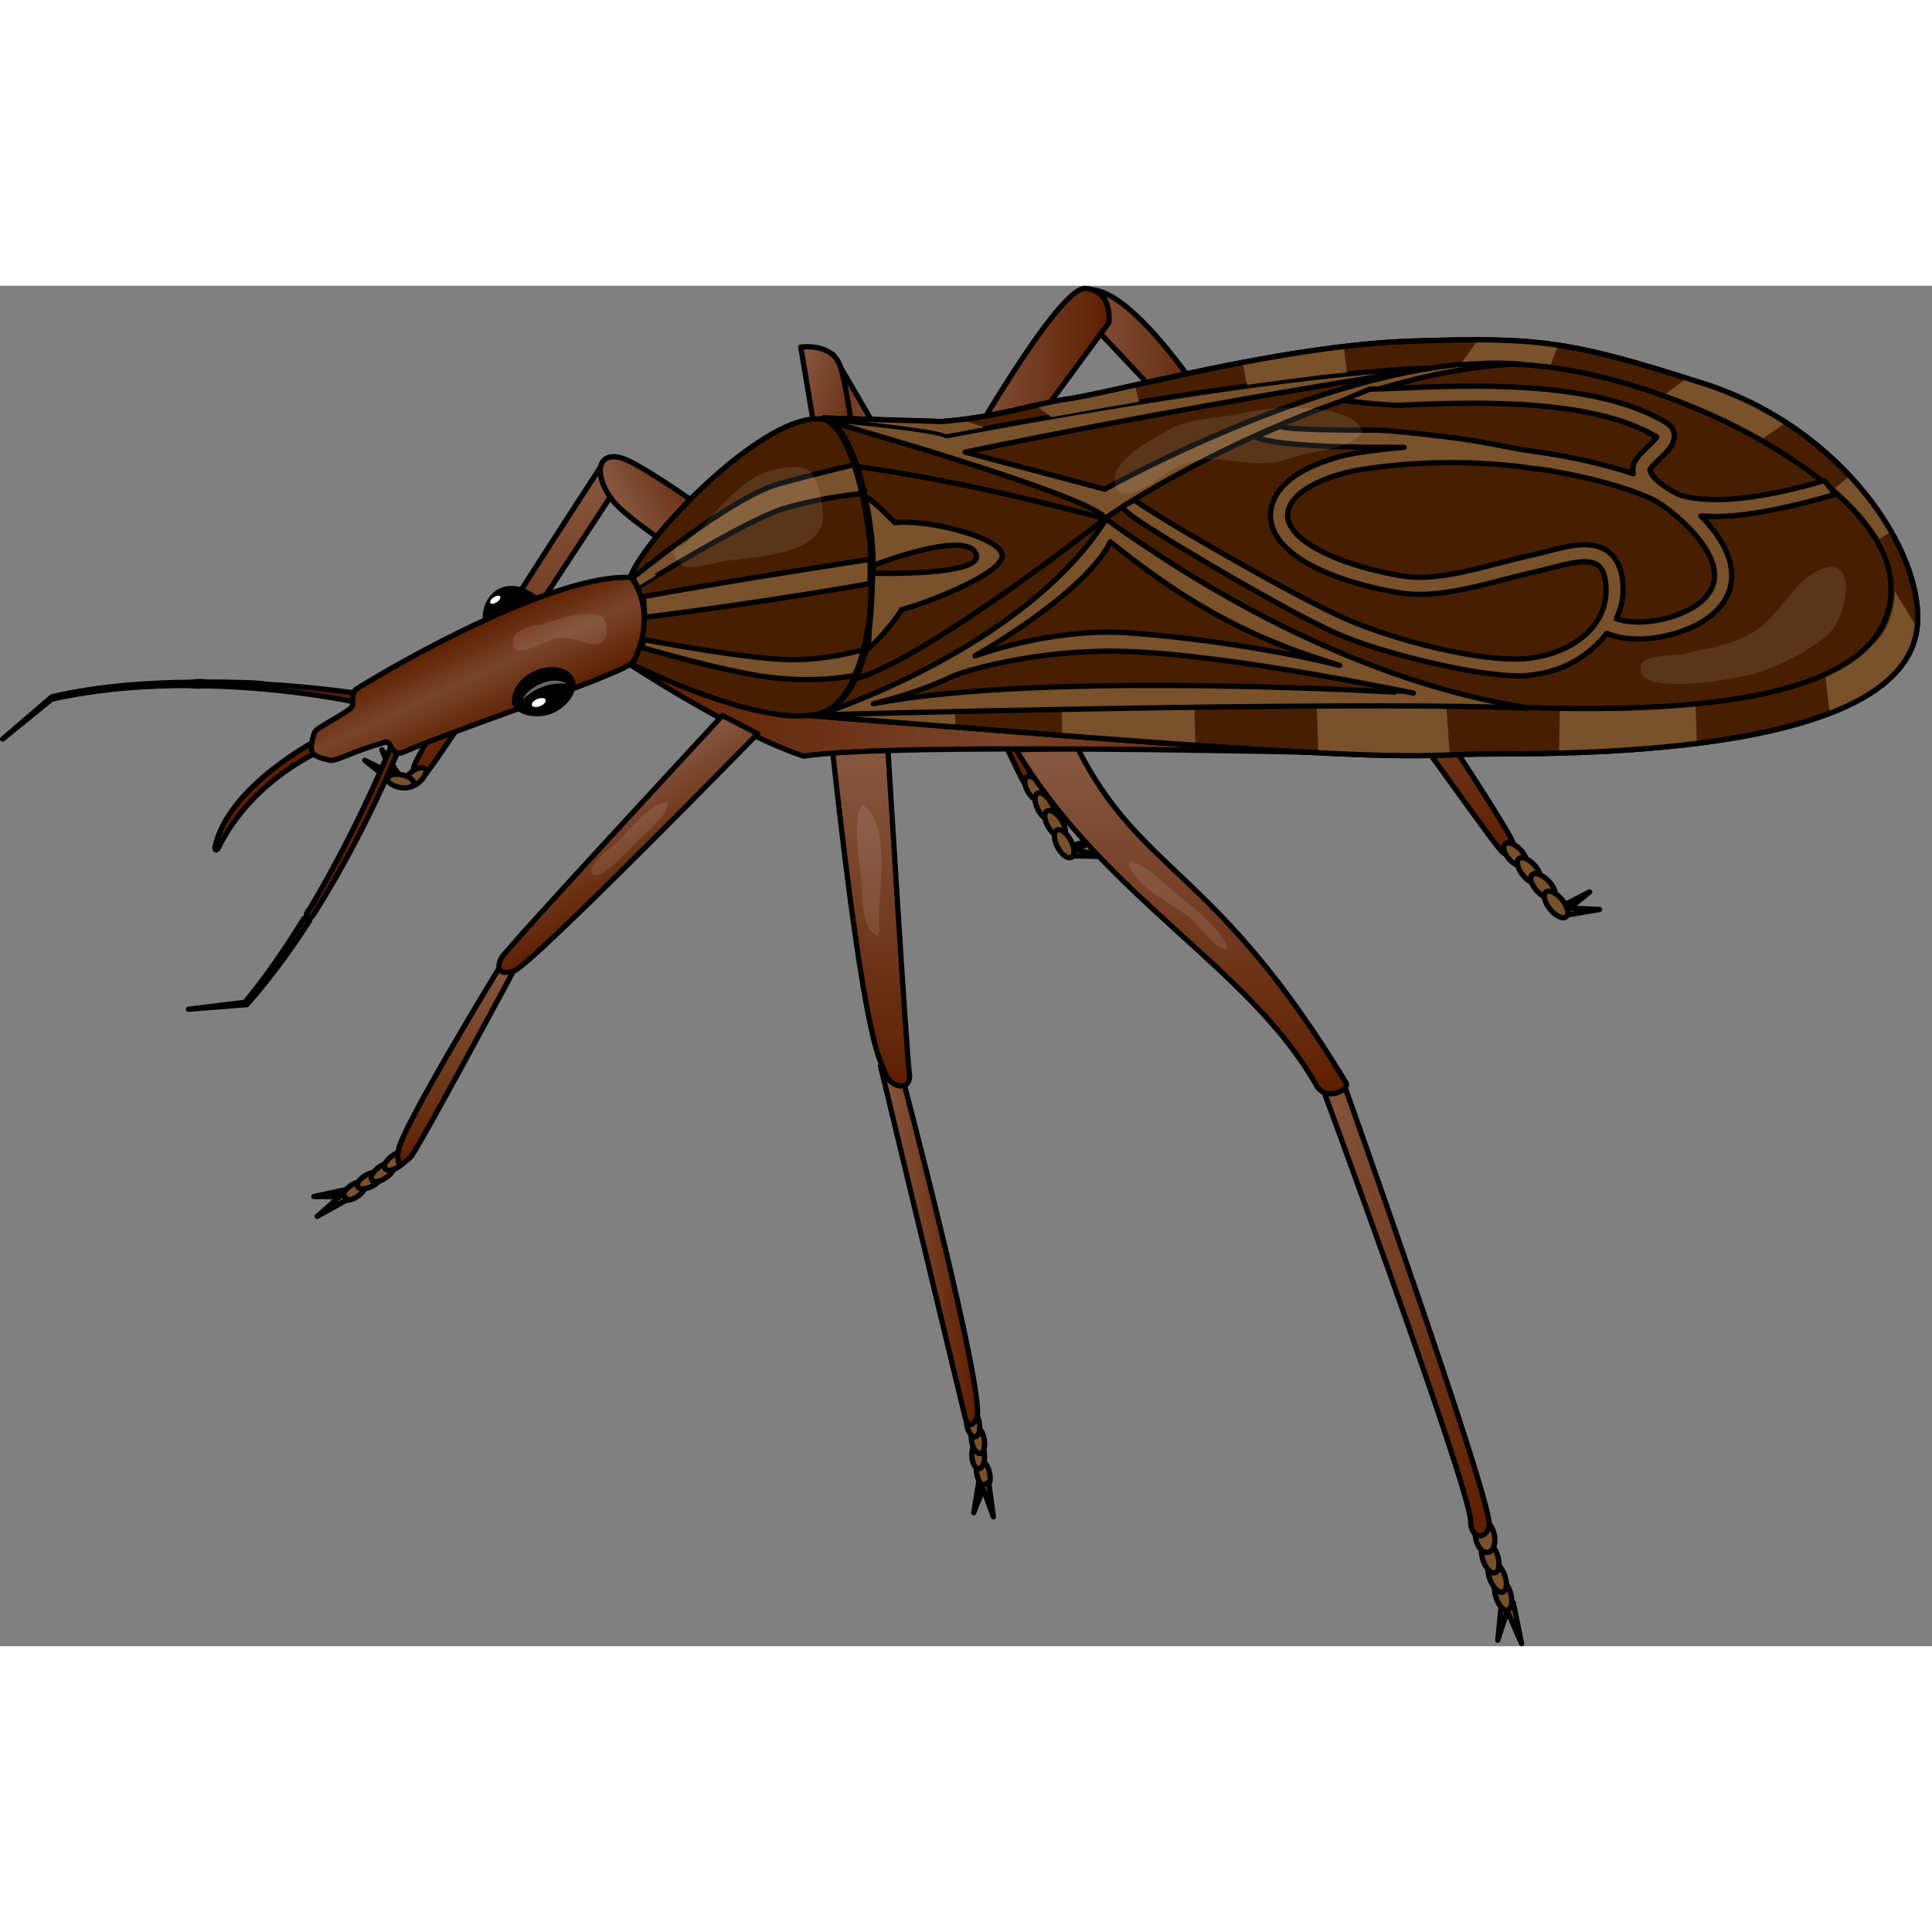 <?xml version="1.0" encoding="utf-8"?>
<!-- Created by: Science Figures, www.sciencefigures.org, Generator: Science Figures Editor -->
<!DOCTYPE svg PUBLIC "-//W3C//DTD SVG 1.1//EN" "http://www.w3.org/Graphics/SVG/1.1/DTD/svg11.dtd">
<svg version="1.1" id="Layer_2" xmlns="http://www.w3.org/2000/svg" xmlns:xlink="http://www.w3.org/1999/xlink" 
	 width="800px" height="800px" viewBox="0 0 550.75 387.827" enable-background="new 0 0 550.75 387.827"
	 xml:space="preserve">
<rect x="0" y="0" width="550.75" height="387.827" fill="#808080" stroke="none"/>
<g>
	<g>
		
			<polygon fill="#79512A" stroke="#000000" stroke-width="1.5" stroke-linecap="round" stroke-linejoin="round" stroke-miterlimit="10" points="
			114.226,140.08 108.859,132.266 112.595,141.451 		"/>
		
			<polygon fill="#79512A" stroke="#000000" stroke-width="1.5" stroke-linecap="round" stroke-linejoin="round" stroke-miterlimit="10" points="
			112.506,139.478 103.99,135.305 111.759,141.472 		"/>
		
			<linearGradient id="SVGID_1_" gradientUnits="userSpaceOnUse" x1="163.765" y1="73.545" x2="163.765" y2="161.431" gradientTransform="matrix(0.998 -0.066 0.066 0.998 -23.025 -11.471)">
			<stop  offset="0.01" style="stop-color:#875841"/>
			<stop  offset="1" style="stop-color:#5E1F00"/>
		</linearGradient>
		
			<path fill="url(#SVGID_1_)" stroke="#000000" stroke-width="1.5" stroke-linecap="round" stroke-linejoin="round" stroke-miterlimit="10" d="
			M178.838,52.792c0,0-55.883,85.533-57.646,86.564c-1.761,1.033-4.618,3.967-3.198-2.23c1.421-6.195,54.755-87.843,54.755-87.843
			L178.838,52.792z"/>
		
			<path fill="#79512A" stroke="#000000" stroke-width="1.5" stroke-linecap="round" stroke-linejoin="round" stroke-miterlimit="10" d="
			M119.418,141.588c-1.627,1.332-3.463,1.781-4.103,1.001c-0.639-0.783,0.162-2.495,1.788-3.825c1.626-1.332,3.461-1.778,4.101-1
			C121.842,138.546,121.044,140.26,119.418,141.588z"/>
		
			<path fill="#79512A" stroke="#000000" stroke-width="1.5" stroke-linecap="round" stroke-linejoin="round" stroke-miterlimit="10" d="
			M113.84,142.982c-2.061-0.415-3.571-1.553-3.372-2.539c0.2-0.992,2.029-1.458,4.091-1.041c2.06,0.413,3.569,1.551,3.372,2.538
			C117.732,142.929,115.898,143.397,113.84,142.982z"/>
	</g>
	
		<linearGradient id="SVGID_2_" gradientUnits="userSpaceOnUse" x1="192.518" y1="61.942" x2="222.981" y2="61.942" gradientTransform="matrix(0.889 -0.458 0.458 0.889 -18.512 107.361)">
		<stop  offset="0.01" style="stop-color:#875841"/>
		<stop  offset="1" style="stop-color:#5E1F00"/>
	</linearGradient>
	
		<path fill="url(#SVGID_2_)" stroke="#000000" stroke-width="1.5" stroke-linecap="round" stroke-linejoin="round" stroke-miterlimit="10" d="
		M215.03,73.892c0,0-30.209-22.346-37.589-24.711c-7.379-2.367-8.384,4.997-2.583,12.282c5.802,7.286,37.245,26.26,37.245,26.26
		L215.03,73.892z"/>
	<g>
		
			<linearGradient id="SVGID_3_" gradientUnits="userSpaceOnUse" x1="224.297" y1="96.034" x2="224.297" y2="184.424" gradientTransform="matrix(-1 -0.03 -0.03 1 628.217 -15.598)">
			<stop  offset="0.01" style="stop-color:#875841"/>
			<stop  offset="1" style="stop-color:#5E1F00"/>
		</linearGradient>
		
			<path fill="url(#SVGID_3_)" stroke="#000000" stroke-width="1.5" stroke-linecap="round" stroke-linejoin="round" stroke-miterlimit="10" d="
			M367.601,77.106c0,0,58.938,83.456,60.737,84.423c1.797,0.971,4.759,3.796,3.115-2.344c-1.646-6.14-56.421-86.274-56.421-86.274
			L367.601,77.106z"/>
		
			<path fill="#79512A" stroke="#000000" stroke-width="1.5" stroke-linecap="round" stroke-linejoin="round" stroke-miterlimit="10" d="
			M430.338,163.581c1.573,1.684,3.548,2.426,4.412,1.65c0.865-0.779,0.29-2.771-1.282-4.455c-1.57-1.684-3.544-2.422-4.409-1.65
			C428.195,159.905,428.765,161.897,430.338,163.581z"/>
		
			<path fill="#79512A" stroke="#000000" stroke-width="1.5" stroke-linecap="round" stroke-linejoin="round" stroke-miterlimit="10" d="
			M437.6,165.378c1.615,1.922,2.175,4.116,1.252,4.89c-0.923,0.776-2.981-0.157-4.597-2.085c-1.618-1.92-2.178-4.113-1.253-4.89
			C433.927,162.518,435.986,163.452,437.6,165.378z"/>
		
			<polygon fill="#79512A" stroke="#000000" stroke-width="1.5" stroke-linecap="round" stroke-linejoin="round" stroke-miterlimit="10" points="
			444.718,177.08 453.169,172.791 445.492,179.064 		"/>
		
			<polygon fill="#79512A" stroke="#000000" stroke-width="1.5" stroke-linecap="round" stroke-linejoin="round" stroke-miterlimit="10" points="
			446.515,177.376 455.991,177.791 446.216,179.483 		"/>
		
			<path fill="#79512A" stroke="#000000" stroke-width="1.5" stroke-linecap="round" stroke-linejoin="round" stroke-miterlimit="10" d="
			M441.462,169.686c1.732,1.818,2.438,3.967,1.565,4.8c-0.872,0.835-2.989,0.038-4.723-1.779c-1.735-1.813-2.444-3.967-1.57-4.797
			C437.606,167.074,439.726,167.873,441.462,169.686z"/>
		
			<path fill="#79512A" stroke="#000000" stroke-width="1.5" stroke-linecap="round" stroke-linejoin="round" stroke-miterlimit="10" d="
			M445.264,174.981c1.595,1.942,2.128,4.144,1.193,4.904c-0.934,0.767-2.979-0.19-4.571-2.134c-1.596-1.944-2.13-4.14-1.197-4.909
			C441.621,172.08,443.672,173.037,445.264,174.981z"/>
	</g>
	<g>
		
			<linearGradient id="SVGID_4_" gradientUnits="userSpaceOnUse" x1="358.646" y1="89.701" x2="358.646" y2="178.093" gradientTransform="matrix(-0.975 -0.221 -0.221 0.975 651.794 42.077)">
			<stop  offset="0.01" style="stop-color:#875841"/>
			<stop  offset="1" style="stop-color:#5E1F00"/>
		</linearGradient>
		
			<path fill="url(#SVGID_4_)" stroke="#000000" stroke-width="1.5" stroke-linecap="round" stroke-linejoin="round" stroke-miterlimit="10" d="
			M248.61,47.387c0,0,41.88,93.192,43.461,94.485c1.578,1.296,3.943,4.638,3.506-1.705c-0.44-6.341-38.872-95.476-38.872-95.476
			L248.61,47.387z"/>
		
			<path fill="#79512A" stroke="#000000" stroke-width="1.5" stroke-linecap="round" stroke-linejoin="round" stroke-miterlimit="10" d="
			M293.153,144.467c1.183,1.891,2.918,2.959,3.882,2.383c0.967-0.579,0.79-2.577-0.392-4.466c-1.178-1.89-2.916-2.955-3.881-2.382
			C291.8,140.582,291.973,142.578,293.153,144.467z"/>
		
			<path fill="#79512A" stroke="#000000" stroke-width="1.5" stroke-linecap="round" stroke-linejoin="round" stroke-miterlimit="10" d="
			M299.713,147.516c1.179,2.125,1.304,4.312,0.285,4.874c-1.02,0.567-2.803-0.699-3.979-2.828c-1.179-2.123-1.306-4.308-0.283-4.874
			C296.757,144.122,298.54,145.391,299.713,147.516z"/>
		
			<polygon fill="#79512A" stroke="#000000" stroke-width="1.5" stroke-linecap="round" stroke-linejoin="round" stroke-miterlimit="10" points="
			304.305,159.94 313.121,157.433 304.672,161.969 		"/>
		
			<polygon fill="#79512A" stroke="#000000" stroke-width="1.5" stroke-linecap="round" stroke-linejoin="round" stroke-miterlimit="10" points="
			305.956,160.553 314.873,162.702 305.283,162.5 		"/>
		
			<path fill="#79512A" stroke="#000000" stroke-width="1.5" stroke-linecap="round" stroke-linejoin="round" stroke-miterlimit="10" d="
			M302.582,152.321c1.31,2.046,1.581,4.217,0.599,4.846c-0.983,0.631-2.844-0.517-4.155-2.563c-1.313-2.042-1.584-4.217-0.602-4.843
			C299.406,149.127,301.27,150.278,302.582,152.321z"/>
		
			<path fill="#79512A" stroke="#000000" stroke-width="1.5" stroke-linecap="round" stroke-linejoin="round" stroke-miterlimit="10" d="
			M305.212,158.049c1.153,2.141,1.253,4.326,0.226,4.876c-1.028,0.556-2.792-0.73-3.945-2.871c-1.154-2.141-1.255-4.322-0.227-4.88
			C302.291,154.621,304.06,155.91,305.212,158.049z"/>
	</g>
	<g>
		<path stroke="#000000" stroke-width="1.5" stroke-linecap="round" stroke-linejoin="round" stroke-miterlimit="10" d="
			M154.286,91.679c0.933,3.183-14.765,7.784-15.698,4.602c-0.934-3.183,0.807-8.412,5.141-9.684
			C148.064,85.327,153.352,88.496,154.286,91.679z"/>
		
			<ellipse transform="matrix(0.829 -0.559 0.559 0.829 -25.873 94.293)" fill="#FFFFFF" cx="141.192" cy="89.438" rx="1.686" ry="0.814"/>
	</g>
	
		<polygon fill="#79512A" stroke="#000000" stroke-width="1.5" stroke-linecap="round" stroke-linejoin="round" stroke-miterlimit="10" points="
		428.087,374.821 426.963,386.104 430.633,374.827 	"/>
	
		<polygon fill="#79512A" stroke="#000000" stroke-width="1.5" stroke-linecap="round" stroke-linejoin="round" stroke-miterlimit="10" points="
		429.194,376.698 433.754,387.077 431.416,375.453 	"/>
	
		<ellipse transform="matrix(0.955 -0.296 0.296 0.955 -91.281 143.686)" fill="#79512A" stroke="#000000" stroke-width="1.5" stroke-linecap="round" stroke-linejoin="round" stroke-miterlimit="10" cx="428.618" cy="373.129" rx="2.184" ry="4.549"/>
	
		<path fill="#79512A" stroke="#000000" stroke-width="1.5" stroke-linecap="round" stroke-linejoin="round" stroke-miterlimit="10" d="
		M428.838,367.316c0.921,2.337,0.766,4.593-0.357,5.036c-1.122,0.443-2.782-1.09-3.705-3.427c-0.926-2.335-0.769-4.595,0.353-5.035
		C426.251,363.444,427.912,364.982,428.838,367.316z"/>
	
		<path fill="#79512A" stroke="#000000" stroke-width="1.5" stroke-linecap="round" stroke-linejoin="round" stroke-miterlimit="10" d="
		M426.884,361.87c0.774,2.389,0.465,4.633-0.683,5.002c-1.146,0.372-2.703-1.27-3.473-3.662c-0.774-2.39-0.467-4.632,0.682-5.001
		C424.559,357.837,426.115,359.478,426.884,361.87z"/>
	
		<path fill="#79512A" stroke="#000000" stroke-width="1.5" stroke-linecap="round" stroke-linejoin="round" stroke-miterlimit="10" d="
		M426.002,356.076c0.486,2.466-0.313,4.705-1.789,4.996c-1.471,0.289-3.062-1.475-3.544-3.942c-0.491-2.461,0.311-4.699,1.785-4.989
		C423.926,351.851,425.516,353.612,426.002,356.076z"/>
	
		<linearGradient id="SVGID_5_" gradientUnits="userSpaceOnUse" x1="354.889" y1="284.557" x2="447.627" y2="284.557" gradientTransform="matrix(0.94 0.34 -0.34 0.94 118.21 -115.326)">
		<stop  offset="0.01" style="stop-color:#875841"/>
		<stop  offset="1" style="stop-color:#5E1F00"/>
	</linearGradient>
	
		<path fill="url(#SVGID_5_)" stroke="#000000" stroke-width="1.5" stroke-linecap="round" stroke-linejoin="round" stroke-miterlimit="10" d="
		M374.054,220.577l7.809,3.473c0,0,43.898,123.194,42.651,129.43c-0.813,4.059-5.216,3.983-5.276-1.218
		C419.127,342.521,374.054,220.577,374.054,220.577z"/>
	<linearGradient id="SVGID_6_" gradientUnits="userSpaceOnUse" x1="336.752" y1="131.856" x2="336.752" y2="230.357">
		<stop  offset="0.01" style="stop-color:#875841"/>
		<stop  offset="1" style="stop-color:#5E1F00"/>
	</linearGradient>
	
		<path fill="url(#SVGID_6_)" stroke="#000000" stroke-width="1.5" stroke-linecap="round" stroke-linejoin="round" stroke-miterlimit="10" d="
		M289.652,132.26l17.556-0.404c18.265,36.125,39.38,33.888,76.522,95.382c1.113,1.842-5.687,5.648-8.523,0.616
		C356.329,194.36,314.92,174.475,289.652,132.26z"/>
	
		<polygon fill="#79512A" stroke="#000000" stroke-width="1.5" stroke-linecap="round" stroke-linejoin="round" stroke-miterlimit="10" points="
		279.097,340.413 277.57,349.769 281.223,340.55 	"/>
	
		<ellipse transform="matrix(0.972 -0.236 0.236 0.972 -72.001 75.742)" fill="#79512A" stroke="#000000" stroke-width="1.5" stroke-linecap="round" stroke-linejoin="round" stroke-miterlimit="10" cx="280.25" cy="338.501" rx="1.826" ry="3.806"/>
	
		<ellipse transform="matrix(0.999 -0.034 0.034 0.999 -11.165 9.663)" fill="#79512A" stroke="#000000" stroke-width="1.5" stroke-linecap="round" stroke-linejoin="round" stroke-miterlimit="10" cx="278.96" cy="333.585" rx="1.826" ry="3.806"/>
	
		<ellipse transform="matrix(0.986 -0.169 0.169 0.986 -51.47 51.62)" fill="#79512A" stroke="#000000" stroke-width="1.5" stroke-linecap="round" stroke-linejoin="round" stroke-miterlimit="10" cx="278.514" cy="329.176" rx="1.826" ry="3.805"/>
	
		<ellipse transform="matrix(0.986 -0.168 0.168 0.986 -50.523 51.164)" fill="#79512A" stroke="#000000" stroke-width="1.5" stroke-linecap="round" stroke-linejoin="round" stroke-miterlimit="10" cx="277.288" cy="324.34" rx="1.826" ry="3.805"/>
	<linearGradient id="SVGID_7_" gradientUnits="userSpaceOnUse" x1="250.99" y1="273.508" x2="278.665" y2="273.508">
		<stop  offset="0.01" style="stop-color:#875841"/>
		<stop  offset="1" style="stop-color:#5E1F00"/>
	</linearGradient>
	
		<path fill="url(#SVGID_7_)" stroke="#000000" stroke-width="1.5" stroke-linecap="round" stroke-linejoin="round" stroke-miterlimit="10" d="
		M256.469,222.676l-5.479-0.305l24.05,99.853c0,0,0.913,4.87,3.344,0.794C281.579,317.658,256.469,222.676,256.469,222.676z"/>
	<linearGradient id="SVGID_8_" gradientUnits="userSpaceOnUse" x1="248.335" y1="132.16" x2="248.335" y2="228.12">
		<stop  offset="0.01" style="stop-color:#875841"/>
		<stop  offset="1" style="stop-color:#5E1F00"/>
	</linearGradient>
	
		<path fill="url(#SVGID_8_)" stroke="#000000" stroke-width="1.5" stroke-linecap="round" stroke-linejoin="round" stroke-miterlimit="10" d="
		M237.392,133.074l15.729-0.914c0,0,5.277,86.559,6.088,92.242c0.812,5.683-5.784,4.262-7.001-0.305
		C251.165,220.186,247.134,221.966,237.392,133.074z"/>
	
		<polygon fill="#79512A" stroke="#000000" stroke-width="1.5" stroke-linecap="round" stroke-linejoin="round" stroke-miterlimit="10" points="
		279.923,342.037 283.187,350.94 281.843,341.114 	"/>
	<linearGradient id="SVGID_9_" gradientUnits="userSpaceOnUse" x1="178.536" y1="120.693" x2="377.429" y2="120.693">
		<stop  offset="0" style="stop-color:#5E1F00"/>
		<stop  offset="0.541" style="stop-color:#79442A"/>
		<stop  offset="1" style="stop-color:#5E1F00"/>
	</linearGradient>
	
		<path fill="url(#SVGID_9_)" stroke="#000000" stroke-width="1.5" stroke-linecap="round" stroke-linejoin="round" stroke-miterlimit="10" d="
		M178.536,107.298c0,0,30.443,20.092,50.535,26.789c25.268-3.957,148.358-1.014,148.358-1.014L178.536,107.298z"/>
	<linearGradient id="SVGID_10_" gradientUnits="userSpaceOnUse" x1="303.96" y1="21.939" x2="349.624" y2="21.939">
		<stop  offset="0.01" style="stop-color:#875841"/>
		<stop  offset="1" style="stop-color:#5E1F00"/>
	</linearGradient>
	
		<path fill="url(#SVGID_10_)" stroke="#000000" stroke-width="1.5" stroke-linecap="round" stroke-linejoin="round" stroke-miterlimit="10" d="
		M341.101,42.766l8.523-0.607c0,0-34.096-57.234-45.664-36.533l8.728,6.902L341.101,42.766z"/>
	<linearGradient id="SVGID_11_" gradientUnits="userSpaceOnUse" x1="273.111" y1="25.716" x2="316.184" y2="25.716">
		<stop  offset="0.01" style="stop-color:#875841"/>
		<stop  offset="1" style="stop-color:#5E1F00"/>
	</linearGradient>
	
		<path fill="url(#SVGID_11_)" stroke="#000000" stroke-width="1.5" stroke-linecap="round" stroke-linejoin="round" stroke-miterlimit="10" d="
		M288.941,47.436l27.175-36.938c0,0,1.218-9.133-6.697-9.742c-7.911-0.608-36.308,49.928-36.308,49.928L288.941,47.436z"/>
	
		<linearGradient id="SVGID_12_" gradientUnits="userSpaceOnUse" x1="265.291" y1="36.396" x2="286.759" y2="36.396" gradientTransform="matrix(-0.982 0.187 0.187 0.982 507.668 -48.609)">
		<stop  offset="0.01" style="stop-color:#875841"/>
		<stop  offset="1" style="stop-color:#5E1F00"/>
	</linearGradient>
	
		<path fill="url(#SVGID_12_)" stroke="#000000" stroke-width="1.5" stroke-linecap="round" stroke-linejoin="round" stroke-miterlimit="10" d="
		M247.797,57.891l-16.9-26.946l6.517-11.362c0,0,14.244,23.766,18.747,33.043c1.067,2.197,1.588,3.581,1.245,3.646
		C255.611,56.613,247.797,57.891,247.797,57.891z"/>
	
		<linearGradient id="SVGID_13_" gradientUnits="userSpaceOnUse" x1="214.777" y1="45.701" x2="242.784" y2="45.701" gradientTransform="matrix(0.955 0.298 -0.298 0.955 31.777 -73.763)">
		<stop  offset="0.01" style="stop-color:#875841"/>
		<stop  offset="1" style="stop-color:#5E1F00"/>
	</linearGradient>
	
		<path fill="url(#SVGID_13_)" stroke="#000000" stroke-width="1.5" stroke-linecap="round" stroke-linejoin="round" stroke-miterlimit="10" d="
		M234.871,56.967l10.219,0.641c0,0-3.234-28.439-5.668-34.94c-2.433-6.502-11.138-5.182-11.138-5.182L234.871,56.967z"/>
	
		<path fill="#471F00" stroke="#000000" stroke-width="1.5" stroke-linecap="round" stroke-linejoin="round" stroke-miterlimit="10" d="
		M234.753,37.686l33.69,1.015c14.715-1.036,27.972-5.327,35.11-6.292c13.823-1.867,61.292-15.384,99.041-16.642
		c36.531-1.218,45.199,0.03,83.21,12.177c39.373,12.583,62.409,47.592,60.784,68.699c-2.688,34.92-84.731,36.836-121.669,36.836
		c-21.3,0-16.643,2.842-122.178-5.277l-72.149-5.683c0,0,17.657,2.74,18.266-43.533C249.005,67.812,244.292,40.628,234.753,37.686z"
		/>
	
		<path fill="#79512A" stroke="#000000" stroke-width="1.5" stroke-linecap="round" stroke-linejoin="round" stroke-miterlimit="10" d="
		M314.92,57.981c0,0,71.845-40.185,118.93-35.72c-51.956,1.624-111.218,38.358-118.727,44.041
		c-4.263-6.697-81.587-28.414-81.587-28.414s33.284,2.842,36.329,4.871c0,0,93.357-18.063,138.008-19.28
		C332.374,35.25,275.141,47.427,275.141,47.427L314.92,57.981z"/>
	<g>
		<path fill="#79512A" d="M240.99,122.728l31.392,2.473l-0.123-3.207C258.806,122.288,247.816,122.555,240.99,122.728z"/>
		<path fill="#79512A" d="M302.722,121.375l0.068,6.221c15.188,1.169,27.085,2.092,38.006,2.84l-0.313-9.672
			C327.641,120.935,314.811,121.15,302.722,121.375z"/>
		<path fill="#79512A" d="M375.398,120.49l0.406,12.076c20.272,1.182,30.793,0.786,37.461,0.786l-0.93-12.964
			C409.296,120.375,383.894,120.423,375.398,120.49z"/>
		<path fill="#79512A" d="M474.019,119.785c-3.267,0.085-6.634,1.346-10.104,1.346c-0.005,0-0.006,0-0.011,0
			c-5.273,0-18.266-0.065-19.252-0.173l-0.249,12.928c9.698-0.146,21.198-1.585,29.63-2.136c3.332-0.218,6.563-0.467,9.697-0.748
			l-0.384-11.584C480.334,119.581,477.226,119.703,474.019,119.785z"/>
		<path fill="#79512A" d="M540.196,87.207c0,0,0,10.553-6.929,15.471c-3.115,3.348-7.41,6.243-12.866,8.685l1.113,9.91
			c3.422-1.316,6.487-2.744,9.196-4.284c9.537-5.423,14.643-12.224,15.271-20.392L540.196,87.207z"/>
		<path fill="#79512A" d="M535.774,72.161l3.033-1.835c-3.058-5.322-7.002-10.709-11.78-15.834l-3.958,3.229
			C528.457,62.393,532.821,67.261,535.774,72.161z"/>
		<path fill="#79512A" d="M474.835,30.817c9.686,3.494,19.171,7.833,27.78,12.722l6.114-4.313
			c-6.753-4.343-19.433-10.233-27.796-12.905L474.835,30.817z"/>
		<path fill="#79512A" d="M416.798,21.793c3.346-0.317,6.631-0.487,9.83-0.487c2.656,0,5.242,0.118,7.685,0.35
			c0.178,0.017,0.33,0.107,0.431,0.239c2.379,0.146,4.813,0.383,7.287,0.704l1.957-5.142c-7.188-1.054-14.283-1.451-23.034-1.451
			L416.798,21.793z"/>
		<path fill="#79512A" d="M383.166,17.961c0,0-4.112,0.512-6.172,0.797c-7.647,1.058-15.301,2.371-22.65,3.77l1.15,5.728
			c7.188-1.034,21.17-2.791,21.17-2.791l7.258-0.768L383.166,17.961z"/>
		<path fill="#79512A" d="M323.69,28.991c-8.712,1.94-15.593,3.474-19.649,4.021c-2.229,0.301-5.323,0.63-8.977,0.971l4.729,3.465
			c2.885-0.526,5.916-1.072,9.063-1.63c5.028-0.892,10.352-1.814,15.853-2.738L323.69,28.991z"/>
		<path fill="#79512A" d="M274.735,38.498c-14.375,1.086-27.197-0.974-34.831-0.495c9.505,1.194,26.612,2.771,29.758,4.352
			c0.974-0.196,4.769-0.839,10.959-2.03L274.735,38.498z"/>
	</g>
	<g>
		
			<polygon fill="#79512A" stroke="#000000" stroke-width="1.5" stroke-linecap="round" stroke-linejoin="round" stroke-miterlimit="10" points="
			98.751,257.635 89.482,259.625 99.398,259.664 		"/>
		
			<ellipse transform="matrix(0.574 0.819 -0.819 0.574 254.31 27.268)" fill="#79512A" stroke="#000000" stroke-width="1.5" stroke-linecap="round" stroke-linejoin="round" stroke-miterlimit="10" cx="100.952" cy="258.012" rx="1.826" ry="3.805"/>
		
			<ellipse transform="matrix(0.467 0.884 -0.884 0.467 281.635 42.965)" fill="#79512A" stroke="#000000" stroke-width="1.5" stroke-linecap="round" stroke-linejoin="round" stroke-miterlimit="10" cx="105.192" cy="255.007" rx="1.826" ry="3.806"/>
		
			<ellipse transform="matrix(0.582 0.813 -0.813 0.582 251.11 17.064)" fill="#79512A" stroke="#000000" stroke-width="1.5" stroke-linecap="round" stroke-linejoin="round" stroke-miterlimit="10" cx="108.964" cy="252.681" rx="1.826" ry="3.806"/>
		
			<ellipse transform="matrix(0.582 0.813 -0.813 0.582 250.064 12.6)" fill="#79512A" stroke="#000000" stroke-width="1.5" stroke-linecap="round" stroke-linejoin="round" stroke-miterlimit="10" cx="112.779" cy="249.465" rx="1.826" ry="3.806"/>
		
			<polygon fill="#79512A" stroke="#000000" stroke-width="1.5" stroke-linecap="round" stroke-linejoin="round" stroke-miterlimit="10" points="
			97.54,258.996 90.44,265.282 99.1,260.448 		"/>
		
			<linearGradient id="SVGID_14_" gradientUnits="userSpaceOnUse" x1="130.214" y1="189.368" x2="130.214" y2="240.703" gradientTransform="matrix(0.983 -0.184 0.184 0.983 -37.029 33.902)">
			<stop  offset="0.01" style="stop-color:#875841"/>
			<stop  offset="1" style="stop-color:#5E1F00"/>
		</linearGradient>
		
			<path fill="url(#SVGID_14_)" stroke="#000000" stroke-width="1.5" stroke-linecap="round" stroke-linejoin="round" stroke-miterlimit="10" d="
			M147.717,192.854c0,0-29.13,54.404-30.757,55.639s-4.114,4.488-3.441-1.832c0.672-6.322,29.841-53.919,29.841-53.919
			L147.717,192.854z"/>
	</g>
	<linearGradient id="SVGID_15_" gradientUnits="userSpaceOnUse" x1="169.099" y1="143.786" x2="185.785" y2="172.686">
		<stop  offset="0.01" style="stop-color:#875841"/>
		<stop  offset="1" style="stop-color:#5E1F00"/>
	</linearGradient>
	
		<path fill="url(#SVGID_15_)" stroke="#000000" stroke-width="1.5" stroke-linecap="round" stroke-linejoin="round" stroke-miterlimit="10" d="
		M215.98,127.695l-10.046-5.176c0,0-61.799,66.676-63.017,69.111s-1.218,5.175,3.653,3.653
		C151.442,193.761,215.98,127.695,215.98,127.695z"/>
	
		<path fill="#5E1F00" stroke="#000000" stroke-width="1.5" stroke-linecap="round" stroke-linejoin="round" stroke-miterlimit="10" d="
		M58.296,114.013c24.77,0.54,43.93,4.854,43.93,4.854l1.217-2.436c0,0-19.955-3.23-44.247-3.418
		C53.416,112.168,51.285,114.604,58.296,114.013z"/>
	
		<path fill="#5E1F00" stroke="#000000" stroke-width="1.5" stroke-linecap="round" stroke-linejoin="round" stroke-miterlimit="10" d="
		M89.815,178.558c14.879-23.7,23.776-46.297,23.776-46.297l-2.03-1.218c0,0-9.117,22.93-23.403,46.791
		C86.599,179.143,87.208,182.796,89.815,178.558z"/>
	
		<path fill="#5E1F00" stroke="#000000" stroke-width="1.5" stroke-linecap="round" stroke-linejoin="round" stroke-miterlimit="10" d="
		M92.89,131.855l-1.624-2.841c0,0-26.377,13.389-30.03,31.247c0.297,1.327,1.008,0.007,1.008,0.007
		C72.189,139.973,92.89,131.855,92.89,131.855z"/>
	<linearGradient id="SVGID_16_" gradientUnits="userSpaceOnUse" x1="143.584" y1="124.9" x2="131.291" y2="98.537">
		<stop  offset="0" style="stop-color:#5E1F00"/>
		<stop  offset="0.541" style="stop-color:#79442A"/>
		<stop  offset="1" style="stop-color:#5E1F00"/>
	</linearGradient>
	
		<path fill="url(#SVGID_16_)" stroke="#000000" stroke-width="1.5" stroke-linecap="round" stroke-linejoin="round" stroke-miterlimit="10" d="
		M182.595,83.552c0,0,3.653,18.266-2.436,23.948c-4.037,3.769-50.333,18.875-64.945,25.369c-3.943,1.753-3.425-3.311-5.479-2.739
		c-8.57,2.383-14.094,5.504-15.526,5.175c-5.27-1.207-6.604-1.836-4.566-7.915c0.434-1.296,4.955-3.22,10.046-6.697
		c2.004-1.369-0.382-4.337,2.131-5.885C122.889,101.823,165.188,79.843,182.595,83.552z"/>
	<path fill="#471F00" d="M234.551,38.092c-15.621-2.604-49.521,32.065-54.797,44.648c8.524,11.975,0.406,25.166,0.406,25.166
		s37.265,18.607,53.478,14.004C258.296,114.909,247.945,40.324,234.551,38.092z"/>
	
		<path fill="#79512A" stroke="#000000" stroke-width="1.5" stroke-linecap="round" stroke-linejoin="round" stroke-miterlimit="10" d="
		M223.591,63.46c10.959-3.248,22.223-4.262,22.223-4.262l-2.131-8.22c0,0-8.22,1.826-21.615,5.479
		c-13.395,3.653-41.707,26.79-41.707,26.79l1.421,2.739C181.784,85.988,212.632,66.708,223.591,63.46z"/>
	
		<path fill="#79512A" stroke="#000000" stroke-width="1.5" stroke-linecap="round" stroke-linejoin="round" stroke-miterlimit="10" d="
		M248.047,77.972v6.9c0,0-27.804,5.073-64.234,9.64l-0.406-5.886C209.283,83.857,248.047,77.972,248.047,77.972z"/>
	
		<path fill="#79512A" stroke="#000000" stroke-width="1.5" stroke-linecap="round" stroke-linejoin="round" stroke-miterlimit="10" d="
		M183.711,100.905c0,0,29.834,5.683,42.011,5.683s21.513-3.247,21.513-3.247l-3.653,7.713c0,0-8.524,2.029-21.918,0.812
		c-13.395-1.218-38.865-8.829-38.865-8.829L183.711,100.905z"/>
	<path fill="none" stroke="#000000" stroke-width="1.5" stroke-linecap="round" stroke-linejoin="round" stroke-miterlimit="10" d="
		M431.82,120.084c90.415,3.652,108.564-16.018,107.158-35.72c-2.029-28.413-64.843-60.784-107.768-62.002"/>
	
		<path fill="#79512A" stroke="#000000" stroke-width="1.5" stroke-linecap="round" stroke-linejoin="round" stroke-miterlimit="10" d="
		M285.694,76.855c-0.203-5.073-21.106-10.351-30.646-9.335c0,0-6.976-7.335-8.727-7.51l2.639,19.687c0,0,25.978-10.147,29.225-3.45
		s-29.631,5.683-29.631,5.683l-1.015,21.513c0,0,5.074-4.262,9.539-11.162C264.989,90.256,285.898,81.929,285.694,76.855z"/>
	
		<path fill="#79512A" stroke="#000000" stroke-width="1.5" stroke-linecap="round" stroke-linejoin="round" stroke-miterlimit="10" d="
		M520.104,55.545c-12.686,3.647-28.813,7.253-40.508,4.334c-0.674-0.168-1.853-0.717-3.146-1.473
		c-0.262-0.184-0.469-0.326-0.595-0.411c-0.278-0.188-0.642-0.399-1.045-0.621c-1.928-1.311-3.77-2.921-4.342-4.323
		c-0.213-0.52-0.105-0.693-0.042-0.796c0.436-0.71,1.488-1.72,2.505-2.696c2.293-2.201,4.664-4.478,4.365-7.188
		c-0.104-0.947-0.587-2.296-2.301-3.337c-20.197-12.276-56.436-10.7-75.909-9.856c-3.541,0.154-6.598,0.287-8.67,0.288l-7.609,3.247
		c0,0,12.746,1.494,16.49,1.332c18.898-0.821,54.02-2.347,72.995,9.046c-0.498,0.806-1.917,2.17-2.735,2.954
		c-1.295,1.243-2.518,2.418-3.279,3.657c-0.537,0.872-1.015,2.201-0.695,3.891c-7.149-2.395-17.379-4.989-29.626-6.559
		c-3.389-0.514-7.775-1.365-12.387-2.264c-8.374-1.631-27.298-3.603-31.277-3.604c-8.09-0.001-24.895-0.005-27.405-1.102
		c-1.259,0.563-7.043,2.998-7.043,2.998c2.437,1.57,15.683,2.971,34.447,2.975c3.285,0.001,6.18,0.002,7.966,0.046
		c-4.412,0.336-8.915,0.844-13.492,1.577c-2.191,0.351-21.493,3.761-24.296,15.327c-0.713,2.943-0.129,5.965,1.689,8.737
		c4.597,7.009,17.118,12.749,34.354,15.747c9.477,1.649,19.937-1.062,30.055-3.68c3.284-0.851,6.389-1.653,9.47-2.318
		c1.336-0.289,2.715-0.652,4.175-1.037c4.936-1.3,10.528-2.772,13.274-0.783c1.362,0.987,2.141,2.995,2.316,5.97
		c0.725,12.274-10.838,19.684-23.129,20.679s-36.929-5.044-51.807-11.681c-15.309-6.83-56.072-30.496-59.424-33.598l-3.349,1.827
		c0.212,1.237,1.988,3.232,26.034,17.361c11.459,6.732,26.606,15.222,34.755,18.857c13.903,6.202,43.91,13.111,54.577,12.039
		s17.469-5.687,22.592-12.022c9.367,3.942,24.501,0.182,30.982-6.188c3.423-3.364,4.956-7.281,4.557-11.646
		c-0.539-5.877-4.59-11.432-8.7-15.649c1.336,0.103,2.689,0.17,4.07,0.17c10.702,0,24.322-3.436,34.187-6.272L520.104,55.545z
		 M485.621,89.426c-5.076,4.987-17.398,8.117-24.887,5.486c1.416-2.892,2.136-6.1,1.93-9.575c-0.265-4.503-1.718-7.741-4.318-9.626
		c-4.618-3.344-11.395-1.56-17.375,0.016c-1.406,0.371-2.732,0.721-3.963,0.986c-3.177,0.687-6.474,1.539-9.66,2.364
		c-9.618,2.489-19.563,5.063-28.001,3.597c-15.445-2.687-27.368-7.905-31.115-13.62c-1.091-1.663-1.427-3.271-1.028-4.918
		c1.677-6.922,14.033-10.656,20.332-11.664c16.728-2.679,32.416-2.449,45.723-0.937c1.617,0.271,3.1,0.497,4.369,0.645
		c0.096,0.011,0.189,0.017,0.285,0.017c0.105,0,0.209-0.016,0.312-0.029c17.03,2.438,29.414,6.826,33.892,9.266
		c0.564,0.383,1.132,0.743,1.688,1.069c5.533,3.887,14.262,11.821,14.938,19.197C489.004,84.577,487.983,87.104,485.621,89.426z"/>
	<path fill="none" stroke="#000000" stroke-width="1.5" stroke-linecap="round" stroke-linejoin="round" stroke-miterlimit="10" d="
		M550.75,104.253"/>
	<path fill="none" stroke="#000000" stroke-width="1.5" stroke-linecap="round" stroke-linejoin="round" stroke-miterlimit="10" d="
		M517.06,108.313"/>
	<path stroke="#000000" stroke-width="1.5" stroke-linecap="round" stroke-linejoin="round" stroke-miterlimit="10" d="
		M162.708,111.821c-3.656-5.132-15.224-1.479-16.015,6.145c-0.359,3.46,5.806,5.033,10.228,3.336
		C161.345,119.605,164.726,114.654,162.708,111.821z"/>
	
		<ellipse transform="matrix(0.927 -0.375 0.375 0.927 -33.353 66.213)" fill="#FFFFFF" cx="153.573" cy="118.866" rx="2.106" ry="1.091"/>
	<path opacity="0.4" fill="#FFFFFF" d="M149.007,117.954c0,0,0.609-2.435,5.074-4.464c4.634-2.106,7.51-0.001,7.51-0.001
		S154.893,112.271,149.007,117.954z"/>
	
		<path fill="#5E1F00" stroke="#000000" stroke-width="1.5" stroke-linecap="round" stroke-linejoin="round" stroke-miterlimit="10" d="
		M0.75,129.217l13.986-11.36c13.842-3.106,28.167-4.032,41.118-3.886c25.941,0.295,25.604-1.099-0.306-0.962
		c-13.373,0.07-27.789,1.125-40.769,4.16L0.75,129.217z"/>
	
		<path fill="#5E1F00" stroke="#000000" stroke-width="1.5" stroke-linecap="round" stroke-linejoin="round" stroke-miterlimit="10" d="
		M53.721,206.237l16.649-1.304c6.59-7.425,12.594-15.7,17.892-23.932l-1.641-0.628c-5.056,8.249-10.711,16.518-16.803,23.898
		L53.721,206.237z"/>
	<path fill="none" stroke="#000000" stroke-width="1.5" stroke-linecap="round" stroke-linejoin="round" stroke-miterlimit="10" d="
		M234.551,38.092c-15.621-2.604-49.521,32.065-54.797,44.648c8.524,11.975,0.406,25.166,0.406,25.166s37.265,18.607,53.478,14.004
		C258.296,114.909,247.945,40.324,234.551,38.092z"/>
	<path fill="none" stroke="#000000" stroke-width="1.5" stroke-linecap="round" stroke-linejoin="round" stroke-miterlimit="10" d="
		M243.684,51.487c32.066,4.059,71.642,15.018,71.642,15.018"/>
	<path fill="none" stroke="#000000" stroke-width="1.5" stroke-linecap="round" stroke-linejoin="round" stroke-miterlimit="10" d="
		M244.292,111.966c20.701-6.291,70.018-45.056,70.018-45.056"/>
	<g>
		
			<path fill="#79512A" stroke="#000000" stroke-width="1.5" stroke-linecap="round" stroke-linejoin="round" stroke-miterlimit="10" d="
			M426.529,118.679c-22.788-4.598-62.69-17.266-111.204-52.175c-23.542,37.344-81.992,55.813-81.992,55.813
			s148.862-4.04,200.019-1.965C440.613,121.142,426.529,118.679,426.529,118.679z M277.982,105.471
			c13.284-7.647,33.021-21.233,38.561-32.472c24.455,19.797,42.75,28.317,65.351,35.212c-18.144-4.421-40.481-7.809-59.668-9.234
			C299.07,97.256,277.235,105.902,277.982,105.471z M248.977,119.16c7.066-1.775,15.479-4.378,22.917-8.006
			c1.026-0.501,22.223-7.806,49.52-6.9c29.35,0.973,80.366,11.625,81.485,11.873C402.899,116.126,298.606,109.563,248.977,119.16z"
			/>
	</g>
	<path fill="none" stroke="#000000" stroke-width="1.5" stroke-linecap="round" stroke-linejoin="round" stroke-miterlimit="10" d="
		M234.753,37.686l33.69,1.015c14.715-1.036,27.972-5.327,35.11-6.292c13.823-1.867,61.292-15.384,99.041-16.642
		c36.531-1.218,45.199,0.03,83.21,12.177c39.373,12.583,62.409,47.592,60.784,68.699c-2.688,34.92-84.731,36.836-121.669,36.836
		c-21.3,0-16.643,2.842-122.178-5.277l-72.149-5.683c0,0,17.657,2.74,18.266-43.533C249.005,67.812,244.292,40.628,234.753,37.686z"
		/>
	<path opacity="0.1" fill="#FFFFFF" d="M380.775,36.143c-8.011-2.229-19.347-1.551-27.376,0.327
		c-6.419,1.5-13.924,1.122-19.818,4.409c-4.761,2.654-16.373,8.45-15.817,14.871c0.791,9.132,13.469-1.654,16.711-3.555
		c11.025-6.468,21.727,1.229,33.124-2.941c5.586-2.045,12.278-2.228,17.522-4.76C391.866,41.237,385.737,37.523,380.775,36.143z"/>
	<path opacity="0.1" fill="#FFFFFF" d="M321.819,165.544c3.771,7.451,12.342,10.181,18.266,15.403
		c2.278,2.009,6.782,8.66,9.681,8.078c0.326-3.531-9.416-11.824-12.512-14.146c-4.153-3.116-10.136-9.866-15.048-10.905
		C321.669,164.513,321.881,164.855,321.819,165.544"/>
	<path opacity="0.1" fill="#FFFFFF" d="M250.787,184.217c-1.28-8.546,4.155-30.363-4.86-36.175
		c-3.145,3.111-0.888,16.42-0.408,21.177c0.458,4.543-0.303,14.195,4.779,16.175c0.122-0.4-0.021-0.795,0.082-1.177"/>
	<path opacity="0.1" fill="#FFFFFF" d="M517.558,81.517c-5.24,2.725-9.802,10.506-14.176,14.538
		c-6.494,5.986-15.414,6.955-23.663,8.909c-2.473,0.586-10.87,0.24-11.792,2.913c-3.229,9.365,24.302,4.523,29.748,3.317
		c7.532-1.667,17.051-6.438,23.048-11.396C526.777,94.793,530.402,74.838,517.558,81.517z"/>
	<path opacity="0.1" fill="#FFFFFF" d="M230.104,52.36c-2.82-1.522-10.278-0.064-12.928,1.167
		c-8.954,4.163-15.165,14.596-22.863,20.848l0.052-0.157c-4.155-0.588-1.949,4.739,0.385,5.702
		c2.437,1.005,8.095-0.748,10.574-1.217c8.024-1.516,27.902-1.37,29.232-12.088C234.957,63.408,233.274,54.072,230.104,52.36z
		 M192.765,75.555c-0.102,0.072-0.199,0.153-0.301,0.225C192.572,75.667,192.67,75.601,192.765,75.555z"/>
	<g>
		<path opacity="0.1" fill="#FFFFFF" d="M170.364,167.887c-0.092,0.203-0.154,0.397-0.141,0.566L170.364,167.887z"/>
		<path opacity="0.1" fill="#FFFFFF" d="M176.763,157.766c-2.19,2.273-9.659,7.347-7.92,9.914s10.28-6.665,12.128-8.63
			c2.468-2.624,9.661-7.872,9.296-11.718C186.354,146.677,179.377,155.052,176.763,157.766z"/>
	</g>
	<path opacity="0.1" fill="#FFFFFF" d="M171.081,94.06c-3.652-1.829-13.541,1.263-16.981,2.589c0,0-7.704,0.395-7.938,4.871
		c-0.235,4.478,5.486,1.728,7.247,0.938c5.363-2.401,5.868-2.778,11.324-1.353c2.748,0.719,5.744,2.182,7.504-0.167
		C173.779,98.878,172.928,94.985,171.081,94.06z"/>
</g>
</svg>